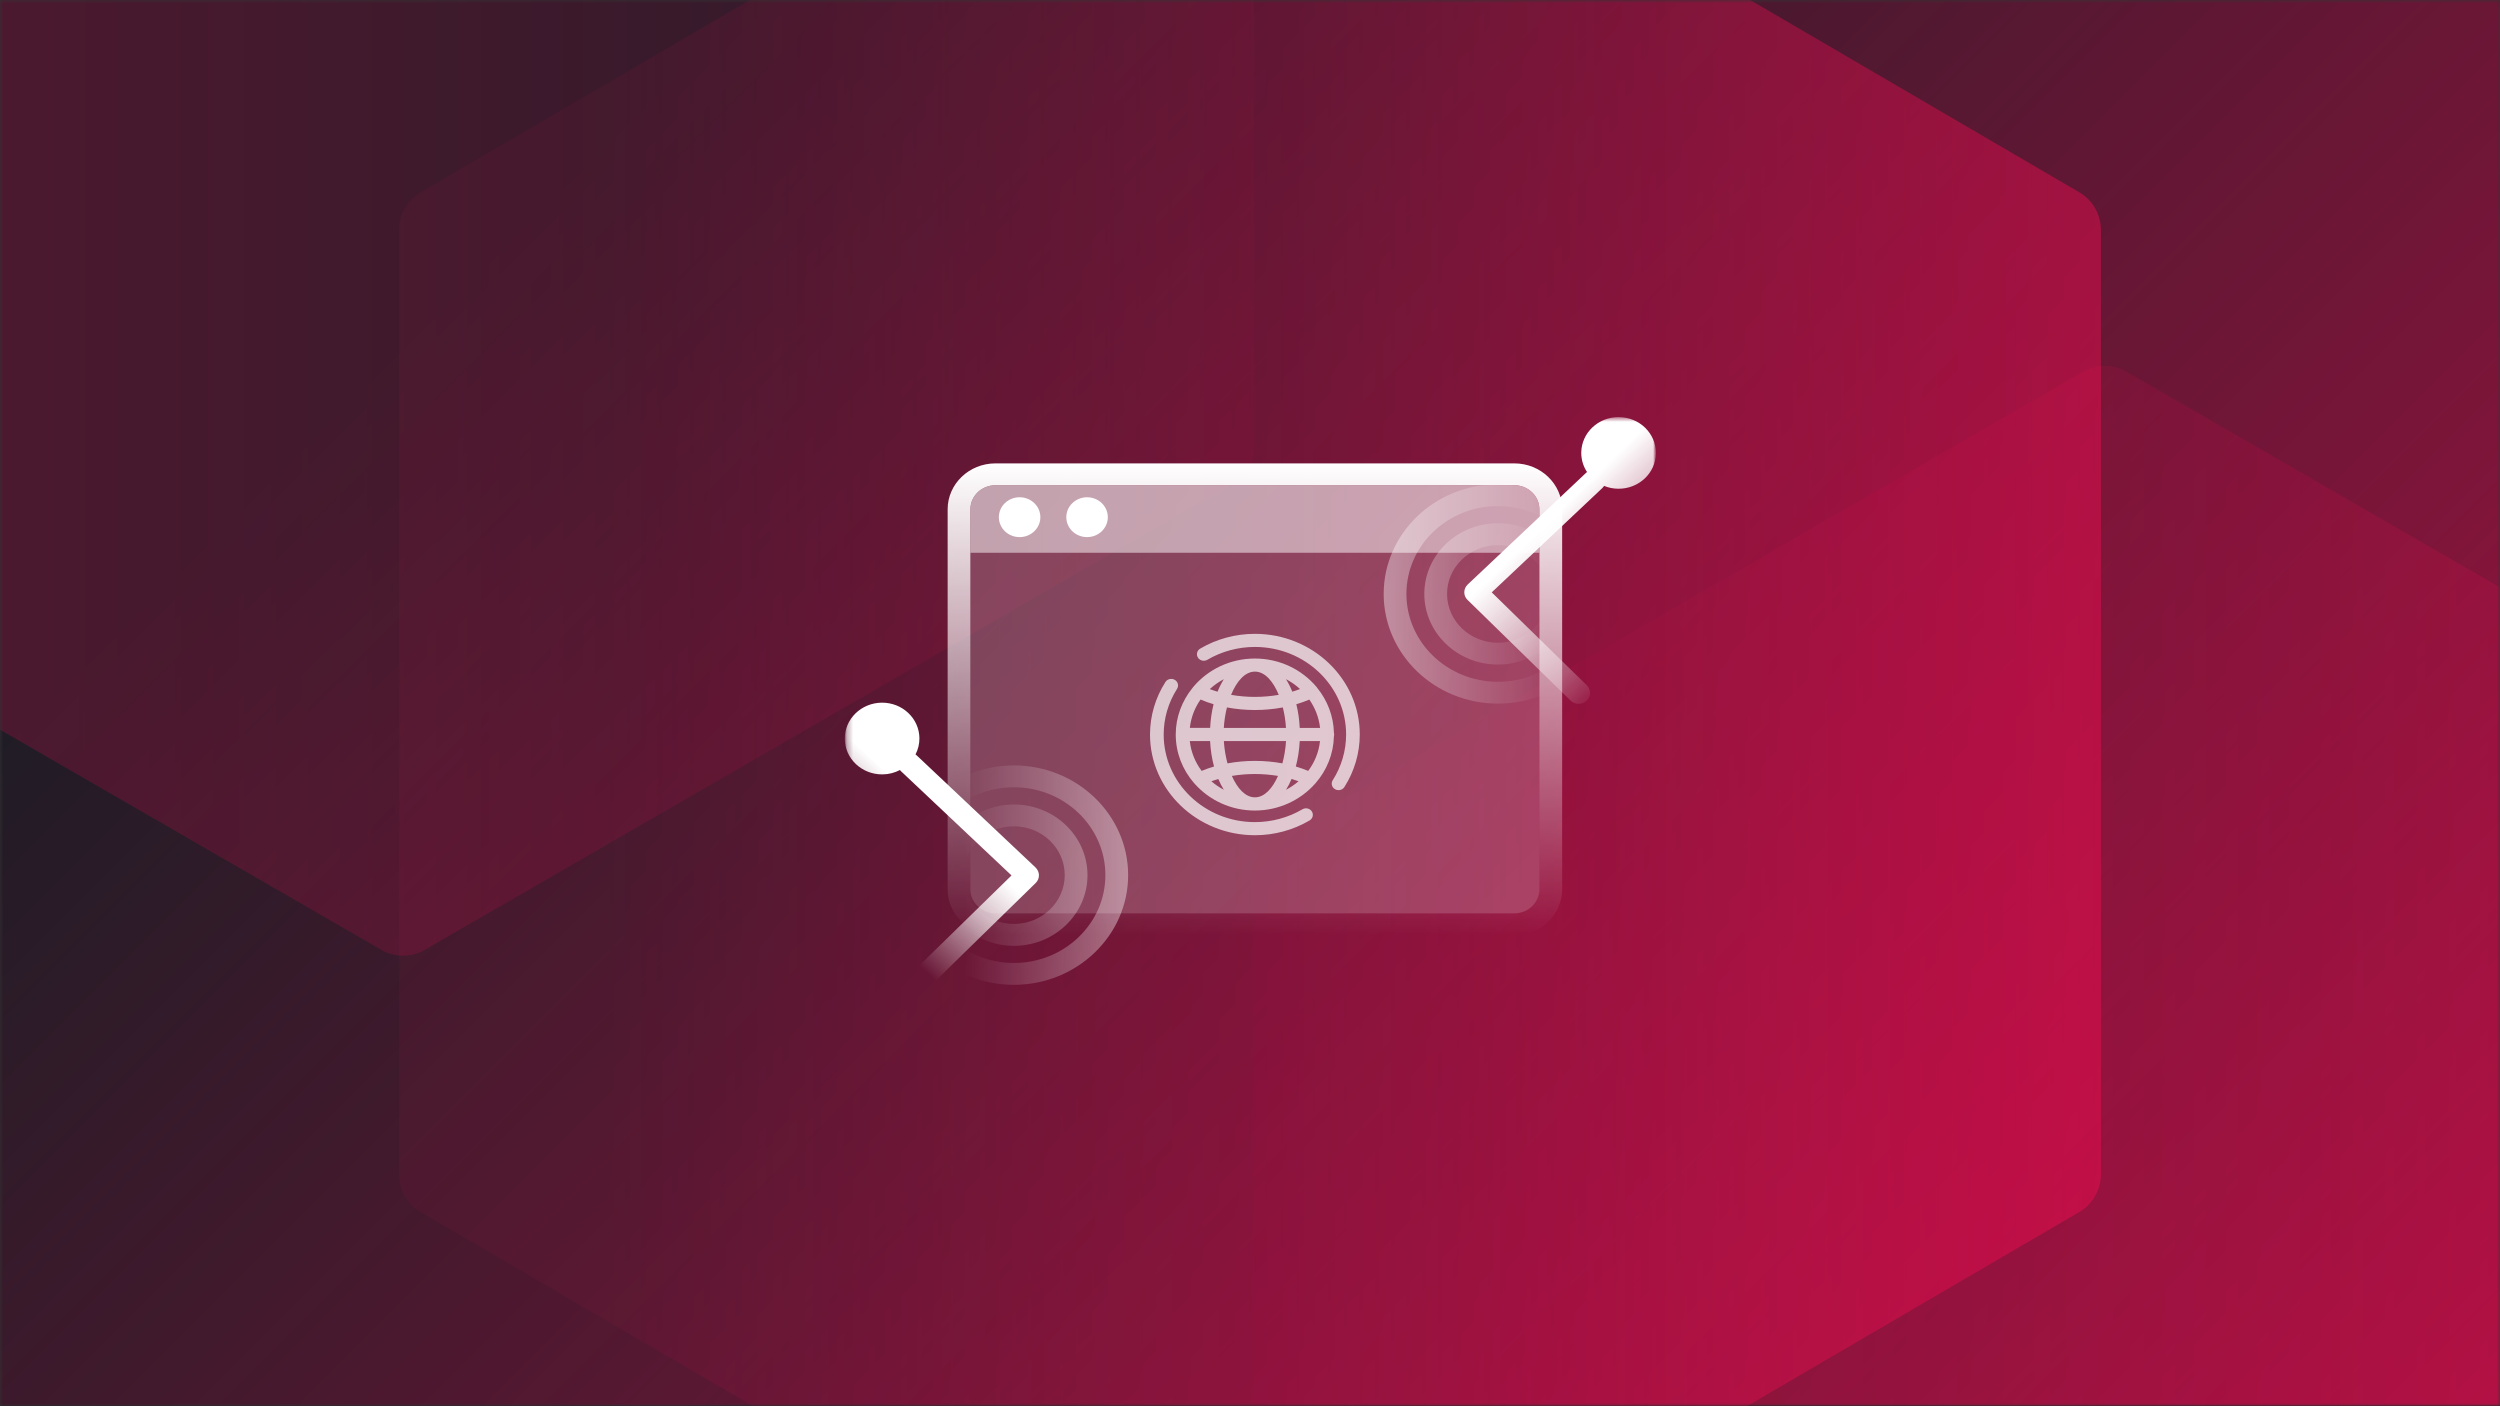 <svg width="400" height="225" viewBox="0 0 400 225" fill="none" xmlns="http://www.w3.org/2000/svg">
<rect x="0" y="0" width="400" height="225" fill="#333333" stroke="none"/>
<g clip-path="url(#clip0_1747_6738)">
<mask id="mask0_1747_6738" style="mask-type:luminance" maskUnits="userSpaceOnUse" x="0" y="0" width="400" height="225">
<path d="M400 0H0V225H400V0Z" fill="white"/>
</mask>
<g mask="url(#mask0_1747_6738)">
<path d="M400 0H0V225H400V0Z" fill="#201C26"/>
<path d="M400 -0.104H0V224.896H400V-0.104Z" fill="url(#paint0_linear_1747_6738)"/>
<path opacity="0.25" d="M472.917 289.314V140.06C472.917 137.597 471.602 135.323 469.471 134.091L340.217 59.465C338.085 58.234 335.456 58.234 333.325 59.465L204.071 134.091C201.939 135.323 200.625 137.597 200.625 140.06V289.314C200.625 291.777 201.939 294.052 204.071 295.283L333.325 369.91C335.456 371.142 338.085 371.142 340.217 369.91L469.471 295.283C471.602 294.052 472.917 291.777 472.917 289.314Z" fill="url(#paint1_linear_1747_6738)"/>
<path opacity="0.25" d="M-71.667 -77.857V71.397C-71.667 73.861 -70.353 76.135 -68.22 77.367L61.033 151.993C63.165 153.224 65.793 153.224 67.925 151.993L197.179 77.367C199.311 76.135 200.625 73.861 200.625 71.397V-77.857C200.625 -80.32 199.311 -82.594 197.179 -83.826L67.925 -158.452C65.793 -159.683 63.165 -159.683 61.033 -158.452L-68.22 -83.826C-70.353 -82.594 -71.667 -80.317 -71.667 -77.857Z" fill="url(#paint2_linear_1747_6738)"/>
<path opacity="0.5" d="M336.146 187.869V36.818C336.146 34.325 334.831 32.023 332.7 30.777L203.446 -44.747C201.314 -45.994 198.686 -45.994 196.554 -44.747L67.3 30.777C65.168 32.023 63.854 34.325 63.854 36.818V187.869C63.854 190.361 65.168 192.663 67.3 193.91L196.554 269.433C198.686 270.681 201.314 270.681 203.446 269.433L332.7 193.91C334.831 192.663 336.146 190.361 336.146 187.869Z" fill="url(#paint3_linear_1747_6738)"/>
<mask id="mask1_1747_6738" style="mask-type:luminance" maskUnits="userSpaceOnUse" x="135" y="50" width="131" height="125">
<path d="M265.046 50.052H135.163V174.759H265.046V50.052Z" fill="white"/>
</mask>
<g mask="url(#mask1_1747_6738)">
<mask id="mask2_1747_6738" style="mask-type:luminance" maskUnits="userSpaceOnUse" x="135" y="66" width="131" height="93">
<path d="M265.046 66.737H135.163V158.073H265.046V66.737Z" fill="white"/>
</mask>
<g mask="url(#mask2_1747_6738)">
<path opacity="0.2" d="M155.264 142.293C155.264 144.412 157.063 146.139 159.27 146.139H242.296C244.502 146.139 246.302 144.412 246.302 142.293V88.442H155.264V142.293Z" fill="white"/>
<path opacity="0.6" d="M246.302 81.485C246.302 79.366 244.502 77.639 242.296 77.639H159.27C157.063 77.639 155.264 79.366 155.264 81.485V88.443H246.302V81.485Z" fill="white"/>
<path opacity="0.7" d="M210.483 125.315C212.269 123.273 213.36 120.658 213.427 117.798C213.456 117.707 213.471 117.616 213.471 117.518C213.471 117.42 213.448 117.329 213.427 117.238C213.36 114.546 212.377 112.071 210.769 110.078C210.725 110.008 210.673 109.945 210.623 109.889C208.299 107.134 204.752 105.365 200.783 105.365C196.814 105.365 193.267 107.134 190.943 109.889C190.885 109.952 190.827 110.015 190.783 110.092C189.123 112.148 188.118 114.721 188.118 117.525C188.118 120.469 189.217 123.175 191.038 125.28C191.089 125.343 191.14 125.399 191.198 125.455C193.522 128.035 196.952 129.686 200.776 129.686C204.599 129.686 208.066 128.028 210.39 125.42C210.419 125.392 210.448 125.357 210.477 125.322L210.483 125.315ZM190.368 118.567H193.616C193.689 120.022 193.908 121.392 194.243 122.644C193.551 122.847 192.888 123.077 192.262 123.343C191.235 121.966 190.558 120.336 190.368 118.567ZM192.087 111.924C192.742 112.211 193.442 112.462 194.17 112.672C193.879 113.847 193.689 115.12 193.624 116.462H190.375C190.558 114.791 191.162 113.246 192.094 111.917L192.087 111.924ZM211.204 116.469H207.957C207.891 115.127 207.709 113.854 207.411 112.679C208.139 112.462 208.831 112.211 209.494 111.931C210.419 113.26 211.029 114.805 211.213 116.476L211.204 116.469ZM195.809 116.469C195.874 115.357 196.049 114.239 196.311 113.19C197.739 113.455 199.246 113.602 200.783 113.602C202.32 113.602 203.82 113.455 205.255 113.19C205.517 114.239 205.692 115.357 205.757 116.469H195.801H195.809ZM205.764 118.567C205.692 119.784 205.488 121.008 205.182 122.14C203.776 121.882 202.298 121.742 200.79 121.742C199.283 121.742 197.804 121.882 196.399 122.14C196.093 121.001 195.889 119.784 195.816 118.567H205.772H205.764ZM206.769 110.672C206.478 109.938 206.136 109.274 205.757 108.665C206.58 109.092 207.338 109.63 208.008 110.246C207.607 110.4 207.199 110.54 206.769 110.665V110.672ZM204.599 111.176C203.383 111.386 202.101 111.504 200.79 111.504C199.479 111.504 198.197 111.386 196.974 111.176C197.862 109.008 199.195 107.456 200.79 107.456C202.385 107.456 203.711 109.008 204.599 111.176ZM194.804 110.672C194.374 110.546 193.966 110.406 193.566 110.253C194.236 109.637 194.993 109.099 195.816 108.672C195.437 109.274 195.095 109.945 194.804 110.679V110.672ZM194.927 124.637C195.189 125.259 195.488 125.84 195.816 126.364C195.088 125.987 194.425 125.525 193.813 125C194.17 124.868 194.541 124.749 194.927 124.637ZM197.098 124.147C198.285 123.951 199.523 123.84 200.79 123.84C202.058 123.84 203.295 123.951 204.483 124.147C203.594 126.161 202.312 127.574 200.79 127.574C199.268 127.574 197.986 126.161 197.098 124.147ZM206.653 124.637C207.032 124.749 207.403 124.868 207.767 125C207.156 125.525 206.493 125.987 205.764 126.364C206.092 125.84 206.391 125.259 206.653 124.63V124.637ZM207.33 122.644C207.665 121.392 207.884 120.022 207.957 118.567H211.204C211.015 120.336 210.338 121.966 209.311 123.343C208.686 123.077 208.022 122.847 207.33 122.644Z" fill="white"/>
<path opacity="0.7" d="M200.783 101.414C197.688 101.414 194.658 102.232 192.036 103.777C191.519 104.078 191.359 104.728 191.672 105.218C191.985 105.714 192.662 105.868 193.172 105.567C195.459 104.225 198.088 103.511 200.783 103.511C208.831 103.511 215.379 109.798 215.379 117.525C215.379 120.112 214.635 122.636 213.238 124.832C212.923 125.329 213.083 125.972 213.6 126.273C213.775 126.378 213.973 126.427 214.169 126.427C214.533 126.427 214.898 126.252 215.102 125.923C216.71 123.399 217.563 120.497 217.563 117.525C217.563 108.644 210.04 101.414 200.783 101.414Z" fill="white"/>
<path opacity="0.7" d="M208.394 129.483C206.107 130.825 203.478 131.538 200.783 131.538C192.735 131.538 186.188 125.252 186.188 117.525C186.188 114.938 186.931 112.413 188.329 110.218C188.642 109.721 188.482 109.078 187.965 108.777C187.455 108.476 186.778 108.63 186.465 109.127C184.855 111.651 184.003 114.553 184.003 117.525C184.003 126.406 191.526 133.636 200.783 133.636C203.878 133.636 206.901 132.818 209.529 131.273C210.048 130.972 210.206 130.322 209.894 129.832C209.581 129.336 208.904 129.182 208.394 129.483Z" fill="white"/>
<path d="M242.296 149.636H159.27C155.053 149.636 151.623 146.342 151.623 142.294V81.484C151.623 77.436 155.053 74.142 159.27 74.142H242.296C246.513 74.142 249.944 77.436 249.944 81.484V142.294C249.944 146.342 246.513 149.636 242.296 149.636ZM159.27 77.638C157.063 77.638 155.264 79.366 155.264 81.484V142.294C155.264 144.412 157.063 146.14 159.27 146.14H242.296C244.502 146.14 246.302 144.412 246.302 142.294V81.484C246.302 79.366 244.502 77.638 242.296 77.638H159.27Z" fill="url(#paint4_linear_1747_6738)"/>
<path d="M163.137 85.939C164.971 85.939 166.458 84.511 166.458 82.75C166.458 80.989 164.971 79.561 163.137 79.561C161.303 79.561 159.816 80.989 159.816 82.75C159.816 84.511 161.303 85.939 163.137 85.939Z" fill="white"/>
<path d="M173.93 85.939C175.764 85.939 177.251 84.511 177.251 82.75C177.251 80.989 175.764 79.561 173.93 79.561C172.096 79.561 170.609 80.989 170.609 82.75C170.609 84.511 172.096 85.939 173.93 85.939Z" fill="white"/>
<path opacity="0.6" fill-rule="evenodd" clip-rule="evenodd" d="M221.388 95.03C221.388 104.708 229.588 112.582 239.667 112.582C249.746 112.582 257.948 104.708 257.948 95.03C257.948 85.352 249.746 77.478 239.667 77.478C229.588 77.478 221.388 85.352 221.388 95.03ZM225.027 95.03C225.027 87.282 231.598 80.974 239.667 80.974C247.735 80.974 254.306 87.282 254.306 95.03C254.306 102.778 247.735 109.085 239.667 109.085C231.598 109.085 225.027 102.778 225.027 95.03ZM227.89 95.023C227.89 101.261 233.171 106.33 239.667 106.33C246.163 106.33 251.444 101.261 251.444 95.023C251.444 88.785 246.163 83.716 239.667 83.716C233.171 83.716 227.89 88.785 227.89 95.023ZM231.531 95.03C231.531 90.722 235.181 87.219 239.667 87.219C244.154 87.219 247.802 90.722 247.802 95.03C247.802 99.337 244.154 102.841 239.667 102.841C235.181 102.841 231.531 99.337 231.531 95.03Z" fill="url(#paint5_linear_1747_6738)"/>
<path opacity="0.6" fill-rule="evenodd" clip-rule="evenodd" d="M180.502 140.02C180.502 130.342 172.301 122.468 162.222 122.468C152.142 122.468 143.941 130.342 143.941 140.02C143.941 149.698 152.142 157.572 162.222 157.572C172.301 157.572 180.502 149.698 180.502 140.02ZM176.861 140.02C176.861 147.768 170.291 154.075 162.222 154.075C154.152 154.075 147.583 147.768 147.583 140.02C147.583 132.272 154.152 125.964 162.222 125.964C170.291 125.964 176.861 132.272 176.861 140.02ZM173.999 140.027C173.999 133.789 168.718 128.72 162.222 128.72C155.725 128.72 150.445 133.789 150.445 140.027C150.445 146.264 155.725 151.334 162.222 151.334C168.718 151.334 173.999 146.264 173.999 140.027ZM170.357 140.02C170.357 144.327 166.708 147.831 162.222 147.831C157.736 147.831 154.087 144.327 154.087 140.02C154.087 135.712 157.736 132.209 162.222 132.209C166.708 132.209 170.357 135.712 170.357 140.02Z" fill="url(#paint6_linear_1747_6738)"/>
<path d="M259.025 66.737C255.725 66.709 253.031 69.254 253.002 72.422C252.994 73.562 253.329 74.624 253.927 75.527C253.898 75.555 253.863 75.576 253.825 75.603L234.831 93.519C234.49 93.841 234.292 94.288 234.285 94.749C234.277 95.211 234.467 95.659 234.808 95.987L251.29 112.092C251.648 112.441 252.121 112.616 252.588 112.616C253.052 112.616 253.513 112.448 253.863 112.113C254.583 111.434 254.59 110.329 253.883 109.637L238.677 94.778L256.375 78.086C256.483 77.981 256.571 77.869 256.65 77.743C257.35 78.03 258.115 78.191 258.923 78.198C262.223 78.226 264.917 75.68 264.946 72.513C264.975 69.352 262.325 66.764 259.025 66.737Z" fill="url(#paint7_linear_1747_6738)"/>
<path d="M165.686 138.797L146.692 120.882C146.627 120.819 146.554 120.77 146.481 120.714C146.889 119.931 147.114 119.05 147.107 118.113C147.078 114.945 144.383 112.4 141.084 112.427C137.785 112.463 135.134 115.05 135.163 118.217C135.192 121.385 137.887 123.931 141.186 123.903C142.206 123.896 143.16 123.637 143.99 123.203C144.041 123.26 144.085 123.322 144.143 123.378L161.841 140.07L146.634 154.93C145.927 155.615 145.942 156.727 146.656 157.405C147.013 157.741 147.471 157.909 147.93 157.909C148.389 157.909 148.87 157.734 149.226 157.384L165.708 141.28C166.415 140.595 166.4 139.483 165.686 138.804V138.797Z" fill="url(#paint8_linear_1747_6738)"/>
</g>
</g>
</g>
</g>
<defs>
<linearGradient id="paint0_linear_1747_6738" x1="466.25" y1="477.708" x2="53.75" y2="65.209" gradientUnits="userSpaceOnUse">
<stop stop-color="#FA0B53"/>
<stop offset="1" stop-color="#FA0B53" stop-opacity="0"/>
</linearGradient>
<linearGradient id="paint1_linear_1747_6738" x1="519.196" y1="214.685" x2="232.475" y2="214.685" gradientUnits="userSpaceOnUse">
<stop stop-color="#FA0B53"/>
<stop offset="1" stop-color="#FA0B53" stop-opacity="0.1"/>
</linearGradient>
<linearGradient id="paint2_linear_1747_6738" x1="-67.928" y1="-3.226" x2="218.792" y2="-3.226" gradientUnits="userSpaceOnUse">
<stop stop-color="#FA0B53"/>
<stop offset="1" stop-color="#FA0B53" stop-opacity="0.1"/>
</linearGradient>
<linearGradient id="paint3_linear_1747_6738" x1="382.425" y1="112.342" x2="95.705" y2="112.342" gradientUnits="userSpaceOnUse">
<stop stop-color="#FA0B53"/>
<stop offset="1" stop-color="#FA0B53" stop-opacity="0.1"/>
</linearGradient>
<linearGradient id="paint4_linear_1747_6738" x1="200.783" y1="74.142" x2="200.783" y2="149.636" gradientUnits="userSpaceOnUse">
<stop stop-color="white"/>
<stop offset="1" stop-color="white" stop-opacity="0"/>
</linearGradient>
<linearGradient id="paint5_linear_1747_6738" x1="208.076" y1="112.582" x2="247.49" y2="112.582" gradientUnits="userSpaceOnUse">
<stop stop-color="white"/>
<stop offset="1" stop-color="white" stop-opacity="0"/>
</linearGradient>
<linearGradient id="paint6_linear_1747_6738" x1="193.812" y1="122.468" x2="154.4" y2="122.468" gradientUnits="userSpaceOnUse">
<stop stop-color="white"/>
<stop offset="1" stop-color="white" stop-opacity="0"/>
</linearGradient>
<linearGradient id="paint7_linear_1747_6738" x1="234.231" y1="96.666" x2="252.808" y2="115.655" gradientUnits="userSpaceOnUse">
<stop stop-color="white"/>
<stop offset="1" stop-color="white" stop-opacity="0"/>
</linearGradient>
<linearGradient id="paint8_linear_1747_6738" x1="164.364" y1="144.141" x2="151.277" y2="158.44" gradientUnits="userSpaceOnUse">
<stop stop-color="white"/>
<stop offset="1" stop-color="white" stop-opacity="0"/>
</linearGradient>
<clipPath id="clip0_1747_6738">
<rect width="400" height="225" fill="white"/>
</clipPath>
</defs>
</svg>

